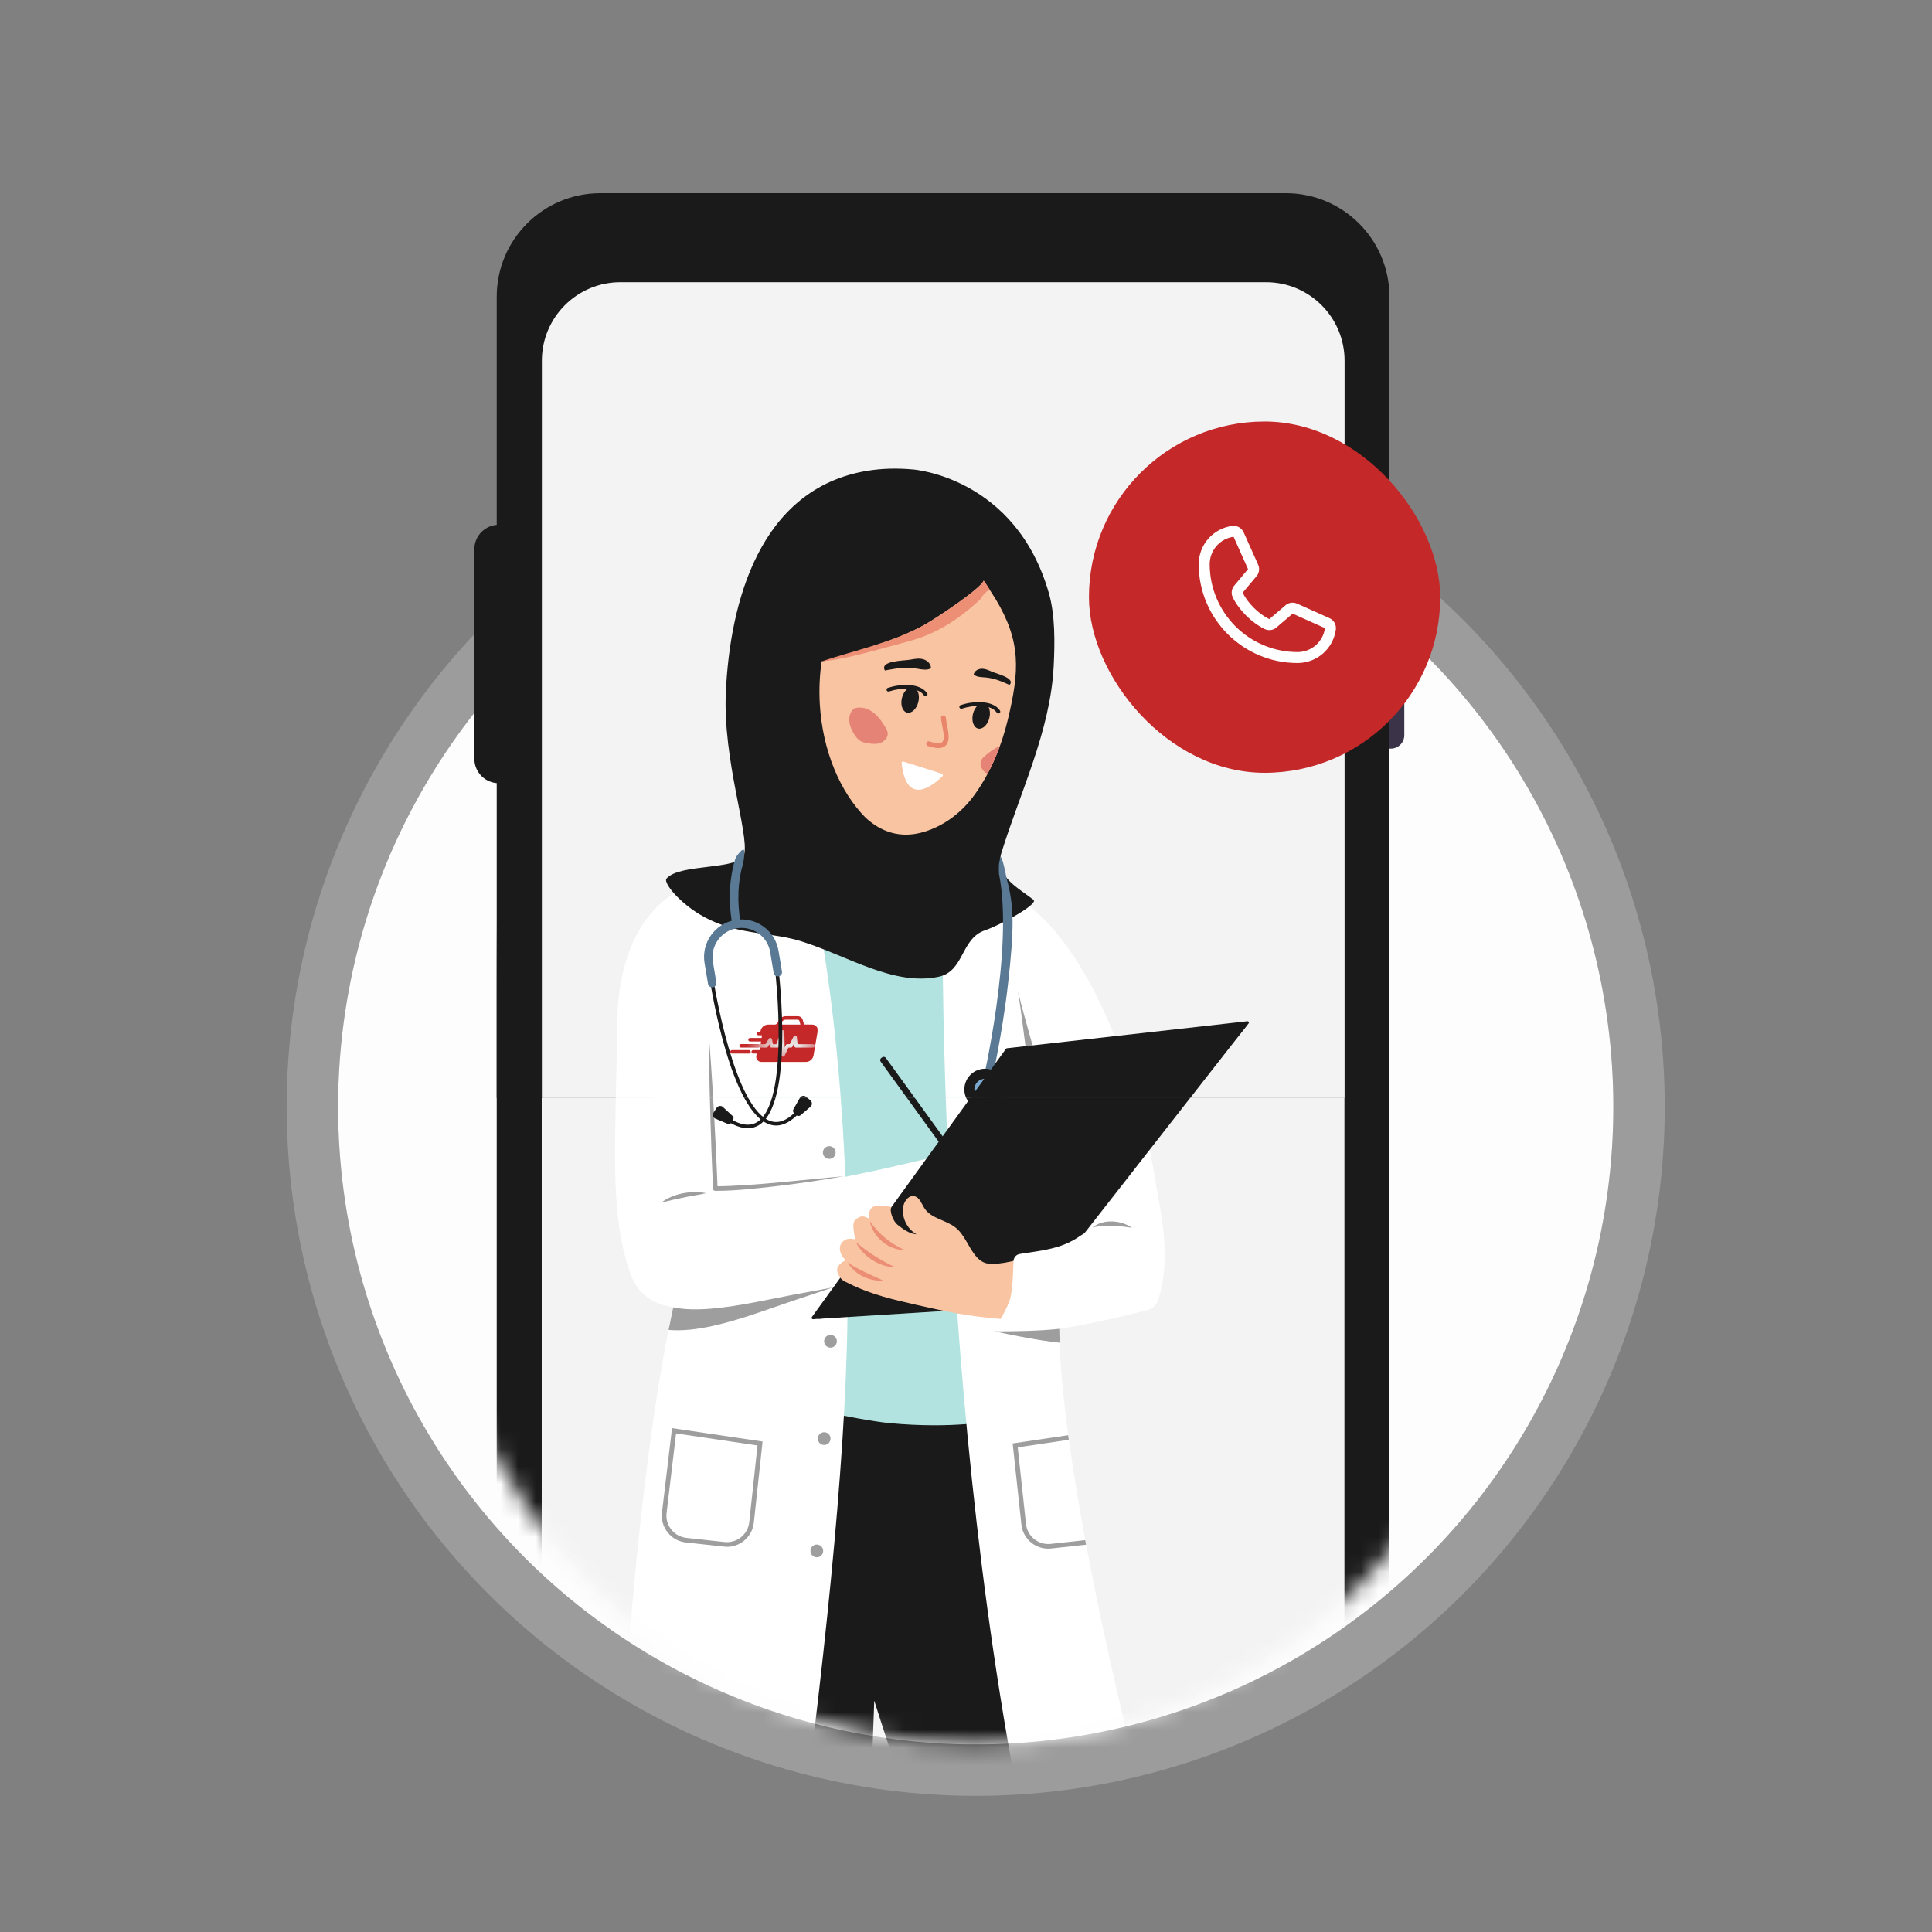 <svg width="110" height="110" viewBox="0 0 110 110" fill="none" xmlns="http://www.w3.org/2000/svg">
<rect x="0" y="0" width="110" height="110" fill="#808080" stroke="none"/>
<circle cx="55.553" cy="63.018" r="36.303" fill="#FDFDFD"/>
<circle cx="55.553" cy="63.018" r="37.767" stroke="white" stroke-opacity="0.22" stroke-width="2.927"/>
<mask id="mask0_2828_9543" style="mask-type:alpha" maskUnits="userSpaceOnUse" x="24" y="37" width="63" height="63">
<circle cx="55.546" cy="68.407" r="30.913" fill="#FAFAFA"/>
</mask>
<g mask="url(#mask0_2828_9543)">
<path d="M79.174 32.353H79.047C78.624 32.353 78.281 32.697 78.281 33.12V41.856C78.281 42.279 78.624 42.622 79.047 42.622H79.174C79.597 42.622 79.94 42.279 79.94 41.856V33.12C79.94 32.697 79.597 32.353 79.174 32.353Z" fill="#3B3348"/>
<path d="M28.402 29.877H28.392C27.623 29.877 27 30.5 27 31.269V43.2C27 43.968 27.623 44.592 28.392 44.592H28.402C29.171 44.592 29.794 43.968 29.794 43.2V31.269C29.794 30.5 29.171 29.877 28.402 29.877Z" fill="#1A1A1A"/>
<path d="M73.213 111.541H34.177C30.921 111.541 28.281 108.901 28.281 105.645V16.894C28.281 13.638 30.921 10.998 34.177 10.998H73.213C76.47 10.998 79.109 13.638 79.109 16.894V105.645C79.109 108.901 76.47 111.541 73.213 111.541Z" fill="#1A1A1A"/>
<path d="M72.077 106.472H34.831C32.362 106.472 30.844 104.471 30.844 102.002V20.536C30.844 18.067 32.845 16.066 35.313 16.066H72.077C74.546 16.066 76.547 18.067 76.547 20.536V102.002C76.547 104.471 74.546 106.472 72.077 106.472Z" fill="#F3F3F3"/>
<path d="M65.04 40.821C64.572 40.38 64.157 39.866 63.811 39.264C63.03 37.904 62.772 36.214 63.291 34.735C64.15 32.289 66.755 30.824 69.05 29.973C71.521 29.056 74.231 28.683 76.855 28.978C81.188 29.466 85.972 32.456 85.855 37.324C85.819 38.81 85.243 40.3 84.178 41.337C83.108 42.38 81.631 42.911 80.156 43.15C79.008 43.336 77.844 43.361 76.684 43.41C76.151 43.432 75.619 43.468 75.085 43.495C74.83 43.507 73.527 43.404 73.383 43.578C70.955 46.518 68.787 48.403 64.973 48.395C64.13 48.393 62.873 48.432 62.234 47.782C63.794 47.767 65.275 47.384 66.694 46.738C67.466 46.386 68.091 45.806 68.626 45.158C68.77 44.984 69.934 43.166 70.051 43.193C68.187 42.758 66.391 42.093 65.04 40.821L65.04 40.821Z" fill="white"/>
<path d="M70.499 36.939C70.836 36.603 70.836 36.057 70.499 35.721C70.163 35.384 69.618 35.384 69.281 35.721C68.945 36.057 68.945 36.603 69.281 36.939C69.618 37.276 70.163 37.276 70.499 36.939Z" fill="#10505B"/>
<path d="M75.14 36.937C75.477 36.601 75.477 36.055 75.14 35.719C74.804 35.383 74.258 35.383 73.922 35.719C73.585 36.055 73.585 36.601 73.922 36.937C74.258 37.274 74.804 37.274 75.14 36.937Z" fill="#10505B"/>
<path d="M49.425 106.473L49.776 96.829C50.788 100.032 51.896 103.244 52.981 106.473H65.104L59.44 79.316C59.44 79.316 55.273 80.23 52.996 80.137C45.88 79.846 41.008 77.611 41.006 77.609C39.939 77.12 37.014 88.228 36.91 88.787C35.841 94.55 35.724 100.51 35.944 106.473H49.425Z" fill="#1A1A1A"/>
<path d="M53.67 49.846C52.925 50.85 51.816 51.501 50.509 51.519C49.225 51.537 48.035 51.015 46.882 50.516C46.592 50.39 46.368 50.175 46.21 49.914L42.867 49.962L43.537 79.676C43.537 79.676 48.88 80.861 50.64 81.026C54.275 81.367 56.501 80.893 56.501 80.893L53.671 49.846L53.67 49.846Z" fill="#B2E3E0"/>
<path d="M53.665 50.796C53.697 50.761 53.726 50.724 53.756 50.688L53.68 49.846C52.934 50.85 51.826 51.501 50.518 51.519C49.234 51.537 48.044 51.015 46.892 50.516C46.601 50.39 46.377 50.175 46.219 49.914L45.086 49.931C45.127 49.981 45.167 50.032 45.21 50.082C45.331 50.221 45.46 50.352 45.595 50.475C45.798 50.66 46.018 50.805 46.232 50.966C46.441 51.125 46.643 51.288 46.865 51.426C47.3 51.699 47.768 51.908 48.254 52.047C48.891 52.23 49.554 52.291 50.212 52.288C50.852 52.286 51.507 52.219 52.106 51.962C52.69 51.71 53.224 51.276 53.665 50.797V50.796Z" fill="#699FCF"/>
<path d="M50.135 95.665C50.824 94.828 50.982 93.635 51.11 92.675C51.399 90.494 51.698 88.239 51.653 86.005C51.648 85.781 51.64 85.556 51.632 85.331C51.609 84.681 51.59 84.014 51.652 83.355C51.687 83.352 51.72 83.351 51.755 83.346C51.797 83.341 51.837 83.332 51.877 83.324C51.811 83.987 51.829 84.664 51.852 85.323C51.86 85.549 51.868 85.775 51.872 86.001C51.918 88.251 51.618 90.515 51.328 92.704C51.197 93.691 51.033 94.919 50.304 95.805C50.287 95.825 50.264 95.838 50.239 95.843C50.209 95.848 50.175 95.841 50.15 95.82C50.103 95.781 50.096 95.712 50.135 95.665V95.665Z" fill="#1A1A1A"/>
<path d="M38.465 73.808C36.261 83.561 35.358 98.683 35.023 106.473H45.357C46.78 95.872 48.159 83.624 48.251 74.978C48.422 58.704 46.088 49.917 46.088 49.917C39.282 49.006 35.591 51.513 36.246 55.683C36.9 59.853 38.466 73.808 38.466 73.808L38.465 73.808ZM66.121 106.473C64.087 98.82 59.575 80.656 60.39 73.008C60.617 70.873 60.831 68.621 60.939 66.394L65.742 66.997C65.742 66.997 62.976 50.267 54.497 49.958C54.232 49.896 53.957 49.845 53.67 49.807C53.67 49.807 53.115 80.549 58.812 106.473H66.121Z" fill="white"/>
<path d="M50.229 60.196L50.174 60.236C50.108 60.283 50.093 60.376 50.141 60.441L54.538 66.513C54.586 66.579 54.678 66.594 54.744 66.546L54.799 66.507C54.865 66.459 54.88 66.367 54.832 66.301L50.435 60.229C50.387 60.163 50.295 60.148 50.229 60.196Z" fill="#1A1A1A"/>
<path d="M39.822 50.238C39.822 50.238 35.197 51.017 35.138 58.348C35.086 64.779 34.633 68.919 35.883 72.489C37.133 76.059 42.404 73.93 45.793 73.105C49.182 72.28 55.192 70.323 55.192 70.323L53.593 65.769C53.593 65.769 44.755 68.044 40.53 67.974L39.822 50.238H39.822Z" fill="white"/>
<path d="M56.995 48.625C56.688 49.923 57.923 50.511 58.843 51.23C59.152 51.471 56.907 52.69 56.093 52.962C54.683 53.432 54.923 55.295 53.444 55.61C50.898 56.153 48.295 54.441 45.668 53.607C43.954 53.063 42.294 53.252 40.439 52.384C38.869 51.649 37.733 50.275 37.948 50.022C38.703 49.135 42.154 49.571 42.374 48.627C42.647 47.459 41.15 43.25 41.326 39.411C41.564 34.239 43.272 27.823 49.357 26.808C50.226 26.663 51.114 26.648 51.99 26.727C51.99 26.727 57.833 27.149 59.724 33.787C60.082 35.046 60.057 36.622 59.993 37.914C59.81 41.626 58.072 45.11 56.995 48.625V48.625Z" fill="#1A1A1A"/>
<path d="M57.639 44.374C57.416 45.085 57.179 45.787 56.867 46.449C56.556 47.11 56.168 47.731 55.674 48.255C55.18 48.779 54.583 49.209 53.975 49.629C53.673 49.838 53.367 50.038 53.037 50.188C52.872 50.263 52.701 50.323 52.523 50.362C52.479 50.371 52.434 50.378 52.389 50.386C52.343 50.391 52.298 50.395 52.252 50.4L52.114 50.404C52.068 50.401 52.022 50.399 51.975 50.397C52.02 50.408 52.065 50.419 52.111 50.43L52.251 50.45C52.298 50.453 52.345 50.456 52.393 50.458C52.44 50.456 52.488 50.456 52.536 50.454C52.726 50.441 52.914 50.399 53.096 50.341C53.459 50.223 53.795 50.041 54.117 49.849C54.437 49.658 54.754 49.457 55.058 49.233C55.211 49.121 55.359 49.003 55.503 48.879C55.647 48.754 55.785 48.623 55.917 48.484C55.981 48.413 56.044 48.34 56.107 48.269C56.168 48.195 56.227 48.12 56.286 48.045C56.342 47.968 56.397 47.889 56.452 47.812C56.504 47.732 56.556 47.651 56.606 47.571C56.804 47.246 56.969 46.903 57.107 46.552C57.381 45.848 57.55 45.114 57.639 44.374ZM52.093 52.967C51.78 52.966 51.476 52.892 51.192 52.775C51.05 52.716 50.913 52.648 50.779 52.572C50.646 52.495 50.516 52.412 50.393 52.322C50.27 52.233 50.152 52.137 50.045 52.032C49.937 51.927 49.841 51.813 49.751 51.691C49.662 51.568 49.577 51.44 49.493 51.309L49.239 50.917C49.069 50.656 48.899 50.395 48.727 50.134C48.557 49.873 48.383 49.615 48.218 49.354C48.053 49.093 47.893 48.83 47.752 48.559C47.609 48.289 47.479 48.011 47.361 47.728C47.241 47.445 47.134 47.157 47.036 46.864C46.936 46.573 46.847 46.277 46.762 45.979C46.592 45.384 46.443 44.781 46.307 44.176C46.037 42.965 45.846 41.736 45.742 40.491C45.706 41.74 45.83 42.994 46.05 44.227C46.162 44.844 46.297 45.456 46.457 46.063C46.537 46.367 46.626 46.668 46.723 46.968C46.822 47.268 46.931 47.564 47.053 47.856C47.176 48.147 47.311 48.435 47.462 48.714C47.613 48.993 47.78 49.263 47.953 49.525C48.127 49.787 48.306 50.043 48.485 50.298C48.663 50.554 48.843 50.809 49.023 51.063L49.294 51.445C49.385 51.572 49.477 51.701 49.58 51.824C49.682 51.947 49.794 52.067 49.916 52.172C50.038 52.278 50.168 52.373 50.303 52.458C50.438 52.542 50.578 52.617 50.72 52.685C50.863 52.754 51.01 52.815 51.161 52.861C51.312 52.908 51.467 52.945 51.623 52.964C51.78 52.982 51.938 52.985 52.093 52.967L52.093 52.967ZM50.714 28.772C50.008 29.016 49.315 29.294 48.647 29.637C48.312 29.808 47.986 29.999 47.673 30.211C47.361 30.424 47.058 30.656 46.783 30.921L46.73 30.969C46.713 30.986 46.697 31.003 46.68 31.02L46.581 31.123L46.481 31.226C46.45 31.262 46.419 31.299 46.388 31.335L46.295 31.444L46.248 31.498L46.205 31.556C46.148 31.633 46.09 31.709 46.033 31.786L45.954 31.905L45.914 31.965L45.877 32.026L45.803 32.149L45.733 32.273L45.699 32.336L45.666 32.399L45.601 32.526C45.561 32.612 45.519 32.697 45.482 32.784L45.426 32.914L45.373 33.046C45.338 33.133 45.306 33.222 45.274 33.31C45.212 33.487 45.153 33.666 45.101 33.845C45.048 34.025 44.999 34.205 44.955 34.386L44.889 34.658C44.868 34.749 44.847 34.84 44.828 34.932C45.12 34.245 45.379 33.546 45.719 32.898C45.886 32.572 46.077 32.262 46.29 31.971C46.347 31.9 46.402 31.829 46.458 31.758L46.499 31.704L46.544 31.654L46.634 31.552L46.723 31.451L46.818 31.354L46.913 31.257C46.929 31.241 46.944 31.224 46.961 31.209L47.011 31.163C47.078 31.101 47.144 31.038 47.211 30.978L47.42 30.802C47.454 30.772 47.49 30.745 47.526 30.716L47.634 30.632C47.67 30.605 47.705 30.576 47.742 30.549L47.853 30.469C47.999 30.36 48.154 30.26 48.305 30.157L48.537 30.009C48.615 29.959 48.695 29.913 48.773 29.865C49.403 29.483 50.064 29.141 50.713 28.771L50.714 28.772Z" fill="#1A1A1A"/>
<path d="M46.782 37.651C46.786 37.65 46.887 37.643 47.178 37.575C48.975 36.962 50.773 36.601 52.603 35.587C53.327 35.187 55.867 33.488 56.002 33.057C56.019 33.057 56.603 33.969 56.674 34.086C58.143 36.522 58.05 38.185 57.381 40.972C57.021 42.475 56.421 43.934 55.516 45.209C54.796 46.225 53.788 47.005 52.617 47.359C51.583 47.672 50.415 47.59 49.292 46.563C47.84 45.102 46.827 42.754 46.675 40.06C46.629 39.228 46.668 38.419 46.782 37.651V37.651Z" fill="#F9C4A2"/>
<path d="M52.612 35.587C53.336 35.187 55.876 33.488 56.01 33.057C56.017 33.057 56.117 33.207 56.239 33.393C56.239 33.392 56.239 33.392 56.239 33.392C56.24 33.394 56.241 33.396 56.242 33.398C56.275 33.449 56.309 33.502 56.344 33.556C56.133 33.696 55.945 33.875 55.835 34.098C55.23 34.669 54.575 35.191 53.858 35.616C53.417 35.878 52.954 36.103 52.471 36.278C52.075 36.422 51.667 36.532 51.26 36.641C50.698 36.792 50.137 36.943 49.575 37.095C48.779 37.309 47.633 37.588 46.789 37.651C48.559 37.054 50.807 36.585 52.611 35.587L52.612 35.587Z" fill="#ED8F75"/>
<path d="M51.832 37.554C52.074 37.508 52.326 37.464 52.563 37.529C52.8 37.594 53.017 37.803 53.003 38.049C52.758 38.179 52.46 38.108 52.185 38.063C51.562 37.961 50.989 38.056 50.381 38.171C50.069 37.601 51.471 37.621 51.832 37.554ZM56.455 38.231C56.273 38.149 56.084 38.066 55.885 38.072C55.685 38.078 55.475 38.202 55.438 38.398C55.607 38.548 55.855 38.549 56.08 38.565C56.591 38.604 57.024 38.788 57.481 38.994C57.835 38.604 56.727 38.353 56.456 38.231H56.455Z" fill="#1A1A1A"/>
<path d="M51.427 43.356L53.644 44.057C53.693 44.073 53.702 44.147 53.66 44.189C53.251 44.599 51.617 46.051 51.336 43.449C51.33 43.392 51.379 43.342 51.426 43.356L51.427 43.356Z" fill="white"/>
<path d="M53.475 42.59C53.62 42.582 53.735 42.54 53.823 42.463C54.102 42.219 54.01 41.742 53.92 41.28C53.89 41.126 53.862 40.98 53.851 40.857C53.844 40.781 53.781 40.723 53.701 40.731C53.625 40.738 53.569 40.805 53.576 40.881C53.588 41.019 53.617 41.171 53.649 41.332C53.717 41.681 53.8 42.116 53.641 42.255C53.565 42.321 53.378 42.367 52.917 42.211C52.845 42.186 52.766 42.225 52.742 42.297C52.717 42.37 52.756 42.448 52.828 42.473C53.088 42.561 53.302 42.6 53.475 42.59Z" fill="#E8856A"/>
<path d="M50.426 41.431C50.478 41.522 50.528 41.618 50.541 41.723C50.57 41.971 50.375 42.202 50.142 42.291C49.909 42.38 49.649 42.357 49.404 42.315C49.259 42.291 49.111 42.259 48.985 42.183C48.835 42.094 48.727 41.95 48.633 41.802C48.512 41.609 48.41 41.4 48.369 41.174C48.329 40.95 48.355 40.707 48.475 40.513C48.521 40.437 48.583 40.368 48.663 40.329C48.734 40.295 48.814 40.286 48.892 40.284C49.615 40.262 50.093 40.858 50.425 41.431L50.426 41.431ZM56.068 43.047C56.322 42.822 56.614 42.605 56.929 42.478C56.779 42.892 56.61 43.298 56.416 43.693C56.354 43.814 56.29 43.935 56.223 44.054C56.168 44.025 56.115 43.992 56.066 43.952C55.873 43.794 55.761 43.512 55.867 43.287C55.912 43.192 55.989 43.116 56.068 43.047Z" fill="#E58376"/>
<path d="M51.354 39.732C51.255 40.13 51.382 40.505 51.639 40.571C51.896 40.638 52.185 40.369 52.285 39.972C52.384 39.575 52.257 39.199 52 39.133C51.743 39.067 51.454 39.335 51.354 39.732ZM56.225 40.025C56.549 40.094 56.791 40.24 56.935 40.456C56.967 40.505 56.954 40.572 56.904 40.605C56.855 40.638 56.788 40.625 56.755 40.575C56.562 40.285 56.161 40.208 55.857 40.196C55.484 40.179 55.126 40.229 54.762 40.347C54.706 40.366 54.645 40.335 54.627 40.278C54.609 40.221 54.639 40.161 54.696 40.142C55.085 40.017 55.467 39.964 55.866 39.98C55.994 39.986 56.114 40.001 56.224 40.024L56.225 40.025Z" fill="#1A1A1A"/>
<path d="M52.08 39.045C52.404 39.115 52.646 39.261 52.789 39.477C52.822 39.526 52.809 39.593 52.759 39.626C52.71 39.659 52.642 39.645 52.61 39.596C52.417 39.305 52.015 39.229 51.712 39.216C51.339 39.2 50.981 39.25 50.617 39.368C50.561 39.386 50.5 39.355 50.482 39.298C50.464 39.242 50.494 39.181 50.551 39.163C50.94 39.037 51.322 38.984 51.721 39.001C51.849 39.007 51.969 39.021 52.079 39.045L52.08 39.045ZM55.398 40.639C55.299 41.036 55.426 41.412 55.683 41.478C55.94 41.544 56.229 41.276 56.329 40.879C56.429 40.481 56.301 40.106 56.044 40.04C55.787 39.973 55.498 40.242 55.398 40.639Z" fill="#1A1A1A"/>
<path d="M40.359 58.945C40.532 61.04 40.658 63.374 40.762 65.486C40.794 66.213 40.831 66.941 40.857 67.668L40.73 67.543C42.85 67.531 45.902 67.149 48.044 66.972C46.231 67.287 44.406 67.538 42.573 67.707C41.961 67.763 41.348 67.805 40.725 67.803C40.657 67.803 40.601 67.749 40.598 67.682C40.563 66.954 40.538 66.225 40.508 65.497C40.436 63.381 40.363 61.051 40.359 58.945Z" fill="#9E9E9E"/>
<path d="M44.271 64.079C44.143 64.088 44.016 64.076 43.889 64.042C41.614 63.443 40.47 56.119 40.422 55.808L40.62 55.777C40.631 55.852 41.791 63.282 43.94 63.849C44.461 63.986 45.014 63.687 45.587 62.961L45.744 63.085C45.249 63.714 44.755 64.046 44.271 64.079Z" fill="#1A1A1A"/>
<path d="M42.664 64.234C42.224 64.264 41.714 64.068 41.141 63.646L41.259 63.484C42.004 64.032 42.618 64.172 43.084 63.901C45.003 62.782 44.141 55.312 44.132 55.237L44.331 55.213C44.368 55.526 45.218 62.889 43.185 64.074C43.024 64.168 42.85 64.221 42.664 64.233L42.664 64.234ZM45.346 63.497L45.215 63.385C45.148 63.329 45.13 63.232 45.174 63.156L45.558 62.478C45.646 62.374 45.8 62.361 45.903 62.448L46.139 62.647C46.243 62.734 46.256 62.889 46.169 62.992L45.583 63.495C45.515 63.553 45.414 63.554 45.346 63.497H45.346Z" fill="#1A1A1A"/>
<path d="M41.645 63.911L41.737 63.766C41.784 63.691 41.771 63.594 41.707 63.535L41.134 63.005C41.02 62.932 40.869 62.967 40.797 63.081L40.632 63.342C40.559 63.456 40.594 63.608 40.708 63.68L41.419 63.982C41.502 64.017 41.597 63.987 41.645 63.911V63.911Z" fill="#1A1A1A"/>
<path d="M57.312 50.01C57.303 49.98 57.105 48.877 56.974 48.787C56.844 49.161 56.865 49.417 56.878 49.755C57.732 53.987 55.946 61.653 55.924 61.745L56.392 61.856C56.399 61.829 57.05 59.069 57.4 55.947C57.742 52.887 57.755 51.598 57.311 50.01H57.312ZM42.309 49.159C42.367 48.91 42.421 48.429 42.341 48.379C42.276 48.338 42.107 48.517 41.94 48.747C41.931 48.759 41.859 48.913 41.854 48.928C41.575 49.841 41.43 51.065 41.692 52.648L42.167 52.569C41.955 51.286 42.011 50.162 42.31 49.159H42.309Z" fill="#597994"/>
<path d="M40.565 56.213C40.443 56.221 40.332 56.135 40.312 56.012L40.115 54.833C39.922 53.672 40.709 52.571 41.87 52.377C42.432 52.283 42.997 52.414 43.461 52.746C43.925 53.077 44.232 53.569 44.326 54.132L44.522 55.311C44.544 55.441 44.456 55.566 44.325 55.587C44.194 55.609 44.07 55.521 44.048 55.39L43.852 54.211C43.779 53.775 43.541 53.394 43.181 53.137C42.822 52.881 42.384 52.779 41.949 52.852C41.05 53.002 40.44 53.855 40.59 54.755L40.786 55.933C40.808 56.064 40.719 56.188 40.588 56.21C40.581 56.211 40.573 56.213 40.565 56.213V56.213Z" fill="#597994"/>
<path d="M57.199 62.398C57.405 61.781 57.072 61.114 56.456 60.908C55.839 60.702 55.173 61.035 54.967 61.651C54.761 62.268 55.093 62.935 55.71 63.141C56.326 63.347 56.993 63.014 57.199 62.398Z" fill="#1A1A1A"/>
<path d="M56.504 62.449C56.739 62.214 56.739 61.833 56.504 61.598C56.269 61.362 55.888 61.362 55.652 61.598C55.417 61.833 55.417 62.214 55.652 62.449C55.888 62.684 56.269 62.684 56.504 62.449Z" fill="#7CA9CF"/>
<path d="M59.343 61.67C58.924 59.843 58.422 58.326 57.961 56.459C58.257 58.27 58.392 59.918 58.694 61.686C58.893 61.679 59.114 61.675 59.343 61.67Z" fill="#9E9E9E"/>
<path d="M46.226 74.984L57.274 59.715C57.287 59.696 57.308 59.685 57.33 59.682L71.017 58.145C71.087 58.137 71.132 58.219 71.087 58.274L58.213 74.105C58.199 74.122 58.179 74.132 58.158 74.134L46.297 75.11C46.23 75.115 46.186 75.039 46.226 74.984L46.226 74.984Z" fill="#1A1A1A"/>
<path d="M46.602 75.089L57.617 59.899L71.028 58.336L58.513 74.344L46.602 75.089Z" fill="#1A1A1A"/>
<path d="M58.284 71.619C57.818 71.778 57.334 71.892 56.824 71.946C56.546 71.975 56.253 71.986 55.998 71.87C55.837 71.797 55.702 71.677 55.585 71.543C55.135 71.03 54.934 70.311 54.4 69.888C53.858 69.458 53.037 69.389 52.65 68.816C52.472 68.552 52.368 68.174 52.057 68.108C51.715 68.036 51.449 68.429 51.413 68.778C51.352 69.368 51.666 69.98 52.181 70.276C51.767 70.246 51.414 69.978 51.088 69.721C50.872 69.551 50.616 68.953 50.757 68.718C50.138 68.638 49.44 68.412 49.455 69.367C49.245 69.293 49.061 69.111 48.675 69.483C48.487 69.664 48.654 70.303 48.688 70.562C48.442 70.513 48.127 70.473 47.907 70.782C47.673 71.114 47.947 71.63 48.171 71.743C47.803 71.909 47.541 72.188 47.724 72.547C47.907 72.906 48.03 72.924 48.39 73.104C49.596 73.706 50.924 74.01 52.238 74.307C52.983 74.475 53.73 74.643 54.482 74.777C55.617 74.978 56.766 75.102 57.917 75.148L58.284 71.618L58.284 71.619Z" fill="#F9C4A2"/>
<path d="M66.049 68.745C65.866 67.666 65.472 65.51 65.472 65.51C65.472 65.51 62.106 69.8 61.903 70.075C61.809 70.201 61.617 70.283 61.468 70.388C60.439 71.112 59.296 71.199 58.063 71.395C57.865 71.426 57.716 71.592 57.706 71.792C57.674 72.461 57.671 73.228 57.537 73.842C57.444 74.263 57.114 74.858 56.849 75.321C56.7 75.582 56.886 75.907 57.186 75.909C59.762 75.93 62.69 75.246 65.131 74.645C65.343 74.593 65.564 74.533 65.72 74.382C65.865 74.243 65.935 74.046 65.992 73.855C66.484 72.208 66.335 70.44 66.049 68.745H66.049Z" fill="white"/>
<path d="M62.206 69.887C62.811 69.388 63.822 69.464 64.443 69.9C64.272 69.884 64.111 69.857 63.943 69.835C63.361 69.763 62.784 69.758 62.206 69.887ZM37.649 68.474C38.314 67.948 39.383 67.764 40.204 67.935C39.855 68.016 39.507 68.067 39.157 68.134C38.648 68.232 38.153 68.343 37.648 68.474H37.649ZM56.626 75.802C57.852 75.801 59.1 75.782 60.313 75.659L60.329 76.449C59.076 76.308 57.849 76.066 56.626 75.802L56.626 75.802ZM40.436 74.514C39.708 74.571 38.979 74.569 38.331 74.435C38.24 74.856 38.152 75.285 38.066 75.722C38.931 75.789 39.761 75.671 40.586 75.491C42.168 75.14 43.653 74.566 45.172 74.052C45.921 73.808 46.68 73.549 47.43 73.298L45.087 73.732C43.544 74.026 41.99 74.389 40.436 74.514Z" fill="#9E9E9E"/>
<path d="M49.527 69.533C50.047 70.281 50.709 70.8 51.522 71.18C50.596 71.175 49.696 70.449 49.527 69.533ZM48.726 70.712C49.429 71.316 50.163 71.771 50.993 72.162C50.062 72.136 49.135 71.552 48.726 70.712ZM48.273 71.89C48.934 72.323 49.605 72.593 50.313 72.918C49.531 72.962 48.666 72.588 48.273 71.89Z" fill="#EC8E75"/>
<path d="M41.394 88.068C41.338 88.068 41.281 88.064 41.225 88.058L39.051 87.821C38.64 87.776 38.271 87.573 38.014 87.249C37.757 86.925 37.642 86.521 37.691 86.11L38.263 81.312L43.418 82.076L42.92 86.694C42.876 87.103 42.675 87.47 42.355 87.728C42.079 87.95 41.743 88.068 41.394 88.068H41.394ZM38.493 81.613L37.953 86.141C37.912 86.481 38.007 86.817 38.221 87.086C38.434 87.354 38.739 87.522 39.08 87.56L41.253 87.797C41.592 87.834 41.925 87.736 42.19 87.523C42.456 87.309 42.622 87.005 42.659 86.666L43.129 82.3L38.493 81.613V81.613Z" fill="#9E9E9E"/>
<path d="M46.859 88.387C46.906 88.192 46.785 87.997 46.59 87.95C46.395 87.904 46.2 88.025 46.154 88.22C46.108 88.414 46.228 88.61 46.423 88.656C46.618 88.702 46.813 88.582 46.859 88.387Z" fill="#9E9E9E"/>
<path d="M46.925 82.27C47.125 82.27 47.288 82.108 47.288 81.907C47.288 81.707 47.125 81.545 46.925 81.545C46.725 81.545 46.562 81.707 46.562 81.907C46.562 82.108 46.725 82.27 46.925 82.27Z" fill="#9E9E9E"/>
<path d="M47.284 76.729C47.484 76.729 47.647 76.567 47.647 76.366C47.647 76.166 47.484 76.004 47.284 76.004C47.084 76.004 46.922 76.166 46.922 76.366C46.922 76.567 47.084 76.729 47.284 76.729Z" fill="#9E9E9E"/>
<path d="M47.214 65.983C47.414 65.983 47.577 65.82 47.577 65.62C47.577 65.42 47.414 65.258 47.214 65.258C47.014 65.258 46.852 65.42 46.852 65.62C46.852 65.82 47.014 65.983 47.214 65.983Z" fill="#9E9E9E"/>
<path d="M61.835 87.948C61.819 87.862 61.803 87.775 61.787 87.689L59.821 87.903C59.482 87.94 59.15 87.843 58.884 87.629C58.619 87.416 58.452 87.112 58.416 86.773L57.946 82.406L60.852 81.976C60.84 81.889 60.828 81.802 60.816 81.715L57.656 82.183L58.154 86.801C58.198 87.21 58.399 87.577 58.719 87.835C58.995 88.056 59.331 88.174 59.68 88.174C59.737 88.174 59.794 88.171 59.85 88.165L61.836 87.948H61.835Z" fill="#9E9E9E"/>
</g>
<g clip-path="url(#clip0_2828_9543)">
<path d="M79.189 32.355H79.063C78.64 32.355 78.297 32.699 78.297 33.122V41.858C78.297 42.281 78.64 42.624 79.063 42.624H79.189C79.612 42.624 79.955 42.281 79.955 41.858V33.122C79.955 32.699 79.612 32.355 79.189 32.355Z" fill="#3B3348"/>
<path d="M28.41 29.879H28.399C27.631 29.879 27.008 30.502 27.008 31.271V43.202C27.008 43.97 27.631 44.593 28.399 44.593H28.41C29.178 44.593 29.801 43.97 29.801 43.202V31.271C29.801 30.502 29.178 29.879 28.41 29.879Z" fill="#1A1A1A"/>
<path d="M73.213 111.543H34.177C30.921 111.543 28.281 108.903 28.281 105.647V16.896C28.281 13.64 30.921 11 34.177 11H73.213C76.47 11 79.109 13.64 79.109 16.896V105.647C79.109 108.903 76.47 111.543 73.213 111.543Z" fill="#1A1A1A"/>
<path d="M72.085 106.473H34.838C32.37 106.473 30.852 104.472 30.852 102.004V20.538C30.852 18.069 32.853 16.068 35.321 16.068H72.085C74.553 16.068 76.555 18.069 76.555 20.538V102.004C76.555 104.472 74.553 106.473 72.085 106.473Z" fill="#F3F3F3"/>
<rect x="62" y="24" width="20" height="20" rx="10" fill="#C42829"/>
<path d="M75.686 35.19L73.846 34.365L73.841 34.363C73.746 34.322 73.641 34.306 73.538 34.315C73.434 34.325 73.335 34.36 73.248 34.417C73.238 34.424 73.228 34.431 73.219 34.439L72.268 35.25C71.666 34.957 71.044 34.34 70.752 33.746L71.563 32.78C71.571 32.771 71.579 32.761 71.586 32.75C71.642 32.664 71.676 32.565 71.685 32.463C71.694 32.36 71.678 32.257 71.637 32.162V32.157L70.81 30.314C70.757 30.19 70.664 30.087 70.547 30.02C70.43 29.953 70.295 29.926 70.161 29.942C69.632 30.012 69.146 30.272 68.794 30.673C68.442 31.075 68.249 31.591 68.25 32.125C68.25 35.227 70.773 37.75 73.875 37.75C74.409 37.751 74.925 37.557 75.326 37.206C75.728 36.854 75.988 36.368 76.058 35.839C76.074 35.705 76.047 35.57 75.98 35.453C75.913 35.336 75.81 35.243 75.686 35.19ZM73.875 37.125C72.549 37.123 71.278 36.596 70.341 35.659C69.404 34.721 68.876 33.451 68.875 32.125C68.874 31.744 69.011 31.375 69.262 31.087C69.512 30.799 69.859 30.613 70.237 30.562C70.237 30.564 70.237 30.566 70.237 30.567L71.057 32.403L70.25 33.37C70.242 33.379 70.234 33.389 70.228 33.4C70.169 33.49 70.135 33.594 70.128 33.701C70.121 33.809 70.142 33.916 70.189 34.013C70.543 34.737 71.272 35.461 72.004 35.814C72.101 35.86 72.209 35.881 72.317 35.873C72.425 35.865 72.529 35.83 72.619 35.77C72.629 35.763 72.638 35.755 72.648 35.748L73.597 34.937L75.433 35.76C75.433 35.76 75.436 35.76 75.438 35.76C75.388 36.138 75.201 36.486 74.914 36.737C74.626 36.988 74.257 37.126 73.875 37.125Z" fill="white"/>
<path d="M53.67 49.848C52.925 50.852 51.816 51.502 50.509 51.521C49.225 51.539 48.035 51.017 46.882 50.518C46.592 50.392 46.368 50.177 46.21 49.916L42.867 49.964L43.537 79.678C43.537 79.678 48.88 80.863 50.64 81.028C54.275 81.369 56.501 80.895 56.501 80.895L53.671 49.848L53.67 49.848Z" fill="#B2E3E0"/>
<path d="M53.665 50.798C53.697 50.763 53.726 50.726 53.756 50.69L53.68 49.848C52.934 50.852 51.826 51.502 50.518 51.521C49.234 51.539 48.044 51.017 46.892 50.518C46.601 50.392 46.377 50.177 46.219 49.916L45.086 49.932C45.127 49.983 45.167 50.034 45.21 50.084C45.331 50.223 45.46 50.354 45.595 50.477C45.798 50.662 46.018 50.807 46.232 50.968C46.441 51.127 46.643 51.289 46.865 51.428C47.3 51.7 47.768 51.91 48.254 52.049C48.891 52.231 49.554 52.292 50.212 52.29C50.852 52.288 51.507 52.221 52.106 51.964C52.69 51.712 53.224 51.278 53.665 50.799V50.798Z" fill="#699FCF"/>
<path d="M38.465 73.81C36.261 83.563 35.358 98.685 35.023 106.475H45.357C46.78 95.874 48.159 83.626 48.251 74.98C48.422 58.706 46.088 49.919 46.088 49.919C39.282 49.008 35.591 51.515 36.246 55.685C36.9 59.855 38.466 73.81 38.466 73.81L38.465 73.81ZM66.121 106.475C64.087 98.822 59.575 80.657 60.39 73.01C60.617 70.875 60.831 68.623 60.939 66.395L65.742 66.999C65.742 66.999 62.976 50.27 54.497 49.96C54.232 49.898 53.957 49.847 53.67 49.809C53.67 49.809 53.115 80.551 58.812 106.475H66.121Z" fill="white"/>
<g clip-path="url(#clip1_2828_9543)">
<path d="M46.247 58.335H46.09C46.082 58.333 46.074 58.332 46.067 58.332H45.834C45.803 58.332 45.775 58.313 45.763 58.282L45.705 58.07C45.67 57.945 45.554 57.857 45.423 57.857H44.742C44.573 57.857 44.419 57.951 44.34 58.101L44.269 58.237C44.24 58.291 44.188 58.327 44.129 58.335H43.742C43.524 58.335 43.338 58.492 43.301 58.707L43.294 58.747H43.185C43.131 58.747 43.086 58.791 43.086 58.846C43.086 58.901 43.13 58.946 43.185 58.946H43.386L43.363 59.097H42.701C42.646 59.097 42.602 59.142 42.602 59.197C42.602 59.252 42.646 59.296 42.701 59.296H43.332L43.256 59.786H42.885C42.83 59.786 42.786 59.83 42.786 59.885C42.786 59.94 42.83 59.984 42.885 59.984H43.083L43.06 60.116C43.029 60.297 43.169 60.463 43.353 60.463H45.877C46.096 60.463 46.281 60.305 46.319 60.091L46.557 58.703C46.589 58.512 46.442 58.336 46.247 58.336L46.247 58.335ZM44.444 58.329L44.515 58.194C44.559 58.108 44.646 58.056 44.742 58.056H45.423C45.466 58.056 45.504 58.084 45.514 58.123L45.572 58.334H44.441C44.441 58.332 44.443 58.33 44.444 58.328V58.329Z" fill="#C42829"/>
<path d="M42.193 59.643H43.182C43.236 59.643 43.281 59.599 43.281 59.544C43.281 59.489 43.237 59.445 43.182 59.445H42.193C42.139 59.445 42.094 59.489 42.094 59.544C42.094 59.599 42.138 59.643 42.193 59.643Z" fill="#C42829"/>
<path d="M42.64 59.787H41.677C41.623 59.787 41.578 59.831 41.578 59.886C41.578 59.941 41.622 59.985 41.677 59.985H42.64C42.694 59.985 42.739 59.941 42.739 59.886C42.739 59.831 42.695 59.787 42.64 59.787Z" fill="#C42829"/>
<mask id="mask1_2828_9543" style="mask-type:luminance" maskUnits="userSpaceOnUse" x="43" y="58" width="4" height="3">
<path d="M46.262 58.338H43.758C43.539 58.338 43.353 58.496 43.316 58.71L43.294 58.837H43.419L43.264 59.827H43.124L43.075 60.118C43.044 60.3 43.183 60.466 43.367 60.466H45.891C46.11 60.466 46.296 60.308 46.333 60.093L46.571 58.705C46.604 58.514 46.457 58.339 46.262 58.339V58.338Z" fill="white"/>
</mask>
<g mask="url(#mask1_2828_9543)">
<path d="M44.583 60.161C44.577 60.161 44.569 60.161 44.562 60.159C44.517 60.15 44.485 60.11 44.484 60.064L44.47 59.286L44.363 59.581C44.349 59.62 44.312 59.647 44.27 59.647H43.931C43.884 59.647 43.843 59.614 43.834 59.568L43.809 59.452L43.716 59.601C43.698 59.63 43.666 59.647 43.633 59.647H42.193C42.139 59.647 42.094 59.603 42.094 59.548C42.094 59.493 42.138 59.449 42.193 59.449H43.578L43.774 59.139C43.795 59.104 43.835 59.086 43.875 59.094C43.914 59.101 43.946 59.131 43.954 59.171L44.011 59.449H44.201L44.466 58.716C44.482 58.671 44.528 58.644 44.575 58.652C44.622 58.66 44.657 58.7 44.658 58.747L44.675 59.642L44.74 59.505C44.757 59.47 44.792 59.448 44.83 59.448H44.968L45.183 59.012C45.203 58.972 45.246 58.95 45.289 58.958C45.332 58.966 45.365 59.001 45.37 59.045L45.412 59.449H46.293C46.347 59.449 46.392 59.493 46.392 59.548C46.392 59.603 46.348 59.647 46.293 59.647H45.323C45.272 59.647 45.23 59.609 45.224 59.559L45.208 59.407L45.117 59.592C45.101 59.626 45.066 59.647 45.029 59.647H44.892L44.674 60.105C44.657 60.141 44.622 60.162 44.584 60.162L44.583 60.161Z" fill="#E9E9E9"/>
</g>
</g>
<path d="M50.229 60.198L50.174 60.237C50.108 60.285 50.093 60.377 50.141 60.443L54.538 66.516C54.586 66.581 54.678 66.596 54.744 66.548L54.799 66.509C54.865 66.461 54.88 66.369 54.832 66.303L50.435 60.231C50.387 60.165 50.295 60.15 50.229 60.198Z" fill="#1A1A1A"/>
<path d="M39.822 50.238C39.822 50.238 35.197 51.017 35.138 58.348C35.086 64.779 34.633 68.919 35.883 72.489C37.133 76.059 42.404 73.93 45.793 73.105C49.182 72.28 55.192 70.323 55.192 70.323L53.593 65.769C53.593 65.769 44.755 68.044 40.53 67.974L39.822 50.238H39.822Z" fill="white"/>
<path d="M56.995 48.627C56.688 49.925 57.923 50.513 58.843 51.232C59.152 51.473 56.907 52.692 56.093 52.964C54.683 53.434 54.923 55.297 53.444 55.612C50.898 56.155 48.295 54.443 45.668 53.609C43.954 53.065 42.294 53.254 40.439 52.386C38.869 51.651 37.733 50.277 37.948 50.024C38.703 49.136 42.154 49.573 42.374 48.629C42.647 47.461 41.15 43.252 41.326 39.413C41.564 34.241 43.272 27.825 49.357 26.809C50.226 26.664 51.114 26.65 51.99 26.73C51.99 26.73 57.833 27.151 59.724 33.789C60.082 35.047 60.057 36.624 59.993 37.916C59.81 41.628 58.072 45.112 56.995 48.627V48.627Z" fill="#1A1A1A"/>
<path d="M57.639 44.376C57.416 45.087 57.179 45.788 56.867 46.45C56.556 47.112 56.168 47.733 55.674 48.257C55.18 48.781 54.583 49.211 53.975 49.631C53.673 49.84 53.367 50.041 53.037 50.19C52.872 50.265 52.701 50.325 52.523 50.364C52.479 50.373 52.434 50.38 52.389 50.388C52.343 50.393 52.298 50.397 52.252 50.402L52.114 50.406C52.068 50.403 52.022 50.401 51.975 50.398C52.02 50.41 52.065 50.421 52.111 50.432L52.251 50.452C52.298 50.455 52.345 50.458 52.393 50.46C52.44 50.458 52.488 50.458 52.536 50.456C52.726 50.443 52.914 50.401 53.096 50.343C53.459 50.225 53.795 50.043 54.117 49.851C54.437 49.66 54.754 49.459 55.058 49.235C55.211 49.123 55.359 49.005 55.503 48.881C55.647 48.756 55.785 48.624 55.917 48.486C55.981 48.415 56.044 48.343 56.107 48.27C56.168 48.197 56.227 48.121 56.286 48.047C56.342 47.969 56.397 47.891 56.452 47.813C56.504 47.734 56.556 47.654 56.606 47.573C56.804 47.248 56.969 46.905 57.107 46.554C57.381 45.85 57.55 45.116 57.639 44.376ZM52.093 52.969C51.78 52.968 51.476 52.894 51.192 52.777C51.05 52.718 50.913 52.65 50.779 52.573C50.646 52.497 50.516 52.414 50.393 52.325C50.27 52.235 50.152 52.139 50.045 52.034C49.937 51.929 49.841 51.815 49.751 51.693C49.662 51.57 49.577 51.442 49.493 51.311L49.239 50.919C49.069 50.658 48.899 50.397 48.727 50.136C48.557 49.875 48.383 49.617 48.218 49.356C48.053 49.094 47.893 48.832 47.752 48.561C47.609 48.291 47.479 48.013 47.361 47.73C47.241 47.447 47.134 47.158 47.036 46.866C46.936 46.575 46.847 46.279 46.762 45.981C46.592 45.386 46.443 44.783 46.307 44.178C46.037 42.967 45.846 41.737 45.742 40.493C45.706 41.742 45.83 42.996 46.05 44.229C46.162 44.846 46.297 45.458 46.457 46.065C46.537 46.368 46.626 46.67 46.723 46.97C46.822 47.27 46.931 47.566 47.053 47.858C47.176 48.149 47.311 48.437 47.462 48.716C47.613 48.995 47.78 49.265 47.953 49.527C48.127 49.789 48.306 50.045 48.485 50.3C48.663 50.556 48.843 50.811 49.023 51.065L49.294 51.447C49.385 51.574 49.477 51.703 49.58 51.826C49.682 51.95 49.794 52.069 49.916 52.174C50.038 52.28 50.168 52.375 50.303 52.459C50.438 52.544 50.578 52.619 50.72 52.687C50.863 52.756 51.01 52.817 51.161 52.863C51.312 52.91 51.467 52.947 51.623 52.966C51.78 52.984 51.938 52.987 52.093 52.969L52.093 52.969ZM50.714 28.774C50.008 29.018 49.315 29.296 48.647 29.639C48.312 29.81 47.986 30.001 47.673 30.213C47.361 30.426 47.058 30.658 46.783 30.923L46.73 30.971C46.713 30.988 46.697 31.005 46.68 31.022L46.581 31.125L46.481 31.228C46.45 31.264 46.419 31.301 46.388 31.337L46.295 31.446L46.248 31.5L46.205 31.558C46.148 31.634 46.09 31.71 46.033 31.788L45.954 31.907L45.914 31.967L45.877 32.028L45.803 32.151L45.733 32.275L45.699 32.338L45.666 32.401L45.601 32.528C45.561 32.614 45.519 32.699 45.482 32.786L45.426 32.916L45.373 33.048C45.338 33.135 45.306 33.224 45.274 33.312C45.212 33.489 45.153 33.667 45.101 33.847C45.048 34.027 44.999 34.207 44.955 34.388L44.889 34.66C44.868 34.751 44.847 34.842 44.828 34.934C45.12 34.247 45.379 33.548 45.719 32.9C45.886 32.574 46.077 32.264 46.29 31.973C46.347 31.902 46.402 31.831 46.458 31.76L46.499 31.706L46.544 31.656L46.634 31.555L46.723 31.453L46.818 31.356L46.913 31.259C46.929 31.242 46.944 31.226 46.961 31.211L47.011 31.165C47.078 31.103 47.144 31.04 47.211 30.98L47.42 30.804C47.454 30.774 47.49 30.747 47.526 30.718L47.634 30.634C47.67 30.607 47.705 30.578 47.742 30.551L47.853 30.471C47.999 30.362 48.154 30.262 48.305 30.159L48.537 30.011C48.615 29.962 48.695 29.915 48.773 29.867C49.403 29.485 50.064 29.143 50.713 28.773L50.714 28.774Z" fill="#1A1A1A"/>
<path d="M46.782 37.653C46.786 37.652 46.887 37.645 47.178 37.577C48.975 36.964 50.773 36.603 52.603 35.59C53.327 35.189 55.867 33.49 56.002 33.059C56.019 33.059 56.603 33.971 56.674 34.087C58.143 36.524 58.05 38.187 57.381 40.974C57.021 42.477 56.421 43.936 55.516 45.211C54.796 46.227 53.788 47.007 52.617 47.361C51.583 47.674 50.415 47.592 49.292 46.565C47.84 45.104 46.827 42.755 46.675 40.062C46.629 39.23 46.668 38.421 46.782 37.653V37.653Z" fill="#F9C4A2"/>
<path d="M52.612 35.59C53.336 35.189 55.876 33.49 56.01 33.059C56.017 33.059 56.117 33.209 56.239 33.395C56.239 33.394 56.239 33.394 56.239 33.394C56.24 33.396 56.241 33.398 56.242 33.4C56.275 33.451 56.309 33.504 56.344 33.558C56.133 33.698 55.945 33.877 55.835 34.1C55.23 34.671 54.575 35.193 53.858 35.618C53.417 35.88 52.954 36.105 52.471 36.28C52.075 36.423 51.667 36.533 51.26 36.643C50.698 36.794 50.137 36.945 49.575 37.097C48.779 37.311 47.633 37.59 46.789 37.652C48.559 37.056 50.807 36.587 52.611 35.589L52.612 35.59Z" fill="#ED8F75"/>
<path d="M51.832 37.558C52.074 37.512 52.326 37.468 52.563 37.533C52.8 37.598 53.017 37.807 53.003 38.053C52.758 38.183 52.46 38.112 52.185 38.067C51.562 37.965 50.989 38.06 50.381 38.175C50.069 37.605 51.471 37.625 51.832 37.558ZM56.455 38.235C56.273 38.153 56.084 38.07 55.885 38.076C55.685 38.082 55.475 38.206 55.438 38.402C55.607 38.552 55.855 38.553 56.08 38.569C56.591 38.608 57.024 38.792 57.481 38.998C57.835 38.608 56.727 38.357 56.456 38.235H56.455Z" fill="#1A1A1A"/>
<path d="M51.427 43.358L53.644 44.059C53.693 44.075 53.702 44.149 53.66 44.191C53.251 44.601 51.617 46.053 51.336 43.451C51.33 43.394 51.379 43.343 51.426 43.358L51.427 43.358Z" fill="white"/>
<path d="M53.475 42.592C53.62 42.584 53.735 42.542 53.823 42.465C54.102 42.221 54.01 41.743 53.92 41.282C53.89 41.128 53.862 40.982 53.851 40.858C53.844 40.782 53.781 40.725 53.701 40.733C53.625 40.74 53.569 40.807 53.576 40.883C53.588 41.021 53.617 41.173 53.649 41.334C53.717 41.683 53.8 42.118 53.641 42.257C53.565 42.323 53.378 42.37 52.917 42.213C52.845 42.188 52.766 42.227 52.742 42.299C52.717 42.371 52.756 42.45 52.828 42.474C53.088 42.563 53.302 42.602 53.475 42.592Z" fill="#E8856A"/>
<path d="M50.426 41.433C50.478 41.524 50.528 41.62 50.541 41.725C50.57 41.972 50.375 42.204 50.142 42.293C49.909 42.382 49.649 42.359 49.404 42.317C49.259 42.292 49.111 42.261 48.985 42.185C48.835 42.096 48.727 41.952 48.633 41.804C48.512 41.611 48.41 41.401 48.369 41.176C48.329 40.952 48.355 40.709 48.475 40.514C48.521 40.439 48.583 40.37 48.663 40.331C48.734 40.297 48.814 40.288 48.892 40.286C49.615 40.264 50.093 40.86 50.425 41.433L50.426 41.433ZM56.068 43.049C56.322 42.824 56.614 42.607 56.929 42.48C56.779 42.893 56.61 43.3 56.416 43.695C56.354 43.816 56.29 43.937 56.223 44.056C56.168 44.027 56.115 43.994 56.066 43.954C55.873 43.796 55.761 43.514 55.867 43.289C55.912 43.194 55.989 43.118 56.068 43.049Z" fill="#E58376"/>
<path d="M51.354 39.734C51.255 40.132 51.382 40.507 51.639 40.573C51.896 40.639 52.185 40.371 52.285 39.974C52.384 39.577 52.257 39.201 52 39.135C51.743 39.069 51.454 39.337 51.354 39.734ZM56.225 40.026C56.549 40.096 56.791 40.242 56.935 40.458C56.967 40.507 56.954 40.574 56.904 40.607C56.855 40.64 56.788 40.627 56.755 40.577C56.562 40.287 56.161 40.21 55.857 40.197C55.484 40.181 55.126 40.231 54.762 40.349C54.706 40.368 54.645 40.337 54.627 40.28C54.609 40.223 54.639 40.163 54.696 40.145C55.085 40.018 55.467 39.965 55.866 39.983C55.994 39.988 56.114 40.003 56.224 40.026L56.225 40.026Z" fill="#1A1A1A"/>
<path d="M52.08 39.047C52.404 39.117 52.646 39.263 52.789 39.479C52.822 39.528 52.809 39.595 52.759 39.628C52.71 39.661 52.642 39.647 52.61 39.597C52.417 39.307 52.015 39.231 51.712 39.218C51.339 39.202 50.981 39.252 50.617 39.37C50.561 39.388 50.5 39.358 50.482 39.3C50.464 39.244 50.494 39.183 50.551 39.165C50.94 39.039 51.322 38.986 51.721 39.003C51.849 39.009 51.969 39.023 52.079 39.047L52.08 39.047ZM55.398 40.641C55.299 41.038 55.426 41.414 55.683 41.48C55.94 41.546 56.229 41.278 56.329 40.88C56.429 40.483 56.301 40.108 56.044 40.042C55.787 39.975 55.498 40.244 55.398 40.641Z" fill="#1A1A1A"/>
<path d="M40.359 58.947C40.532 61.042 40.658 63.376 40.762 65.488C40.794 66.215 40.831 66.942 40.857 67.67L40.73 67.545C42.85 67.533 45.902 67.151 48.044 66.974C46.231 67.289 44.406 67.54 42.573 67.709C41.961 67.765 41.348 67.807 40.725 67.805C40.657 67.805 40.601 67.751 40.598 67.684C40.563 66.956 40.538 66.227 40.508 65.499C40.436 63.383 40.363 61.053 40.359 58.947Z" fill="#9E9E9E"/>
<path d="M44.271 64.081C44.143 64.09 44.016 64.078 43.889 64.044C41.614 63.445 40.47 56.121 40.422 55.81L40.62 55.779C40.631 55.855 41.791 63.284 43.94 63.85C44.461 63.988 45.014 63.689 45.587 62.963L45.744 63.087C45.249 63.715 44.755 64.048 44.271 64.081Z" fill="#1A1A1A"/>
<path d="M42.664 64.236C42.224 64.266 41.714 64.07 41.141 63.648L41.259 63.486C42.004 64.034 42.618 64.174 43.084 63.903C45.003 62.784 44.141 55.314 44.132 55.239L44.331 55.215C44.368 55.528 45.218 62.891 43.185 64.076C43.024 64.17 42.85 64.223 42.664 64.235L42.664 64.236ZM45.346 63.498L45.215 63.387C45.148 63.331 45.13 63.234 45.174 63.158L45.558 62.48C45.646 62.376 45.8 62.363 45.903 62.45L46.139 62.649C46.243 62.736 46.256 62.891 46.169 62.994L45.583 63.497C45.515 63.556 45.414 63.556 45.346 63.498H45.346Z" fill="#1A1A1A"/>
<path d="M57.312 50.012C57.303 49.981 57.105 48.88 56.974 48.789C56.844 49.163 56.865 49.419 56.878 49.757C57.732 53.989 55.946 61.655 55.924 61.747L56.392 61.858C56.399 61.831 57.05 59.071 57.4 55.949C57.742 52.889 57.755 51.6 57.311 50.012H57.312ZM42.309 49.161C42.367 48.912 42.421 48.431 42.341 48.381C42.276 48.34 42.107 48.519 41.94 48.749C41.931 48.761 41.859 48.915 41.854 48.93C41.575 49.843 41.43 51.067 41.692 52.65L42.167 52.571C41.955 51.288 42.011 50.164 42.31 49.161H42.309Z" fill="#597994"/>
<path d="M40.565 56.215C40.443 56.223 40.332 56.137 40.312 56.014L40.115 54.835C39.922 53.674 40.709 52.573 41.87 52.379C42.432 52.285 42.997 52.416 43.461 52.748C43.925 53.079 44.232 53.571 44.326 54.134L44.522 55.313C44.544 55.444 44.456 55.568 44.325 55.589C44.194 55.611 44.07 55.523 44.048 55.392L43.852 54.213C43.779 53.777 43.541 53.396 43.181 53.139C42.822 52.883 42.384 52.781 41.949 52.854C41.05 53.004 40.44 53.857 40.59 54.757L40.786 55.935C40.808 56.066 40.719 56.19 40.588 56.212C40.581 56.213 40.573 56.215 40.565 56.215V56.215Z" fill="#597994"/>
<path d="M57.199 62.4C57.405 61.783 57.072 61.116 56.456 60.91C55.839 60.704 55.173 61.037 54.967 61.654C54.761 62.27 55.093 62.937 55.71 63.142C56.326 63.349 56.993 63.016 57.199 62.4Z" fill="#1A1A1A"/>
<path d="M56.504 62.451C56.739 62.216 56.739 61.835 56.504 61.6C56.269 61.364 55.888 61.364 55.652 61.6C55.417 61.835 55.417 62.216 55.652 62.451C55.888 62.686 56.269 62.686 56.504 62.451Z" fill="#7CA9CF"/>
<path d="M59.343 61.672C58.924 59.845 58.422 58.328 57.961 56.461C58.257 58.272 58.392 59.92 58.694 61.688C58.893 61.681 59.114 61.676 59.343 61.672Z" fill="#9E9E9E"/>
<path d="M46.226 74.984L57.274 59.715C57.287 59.696 57.308 59.685 57.33 59.682L71.017 58.145C71.087 58.137 71.132 58.219 71.087 58.274L58.213 74.105C58.199 74.122 58.179 74.132 58.158 74.134L46.297 75.11C46.23 75.115 46.186 75.039 46.226 74.984L46.226 74.984Z" fill="#1A1A1A"/>
<path d="M46.602 75.093L57.617 59.903L71.028 58.34L58.513 74.348L46.602 75.093Z" fill="#1A1A1A"/>
</g>
<defs>
<clipPath id="clip0_2828_9543">
<rect width="58.996" height="51.518" fill="white" transform="translate(26.609 11)"/>
</clipPath>
<clipPath id="clip1_2828_9543">
<rect width="4.986" height="3.272" fill="white" transform="translate(41.562 57.531)"/>
</clipPath>
</defs>
</svg>
